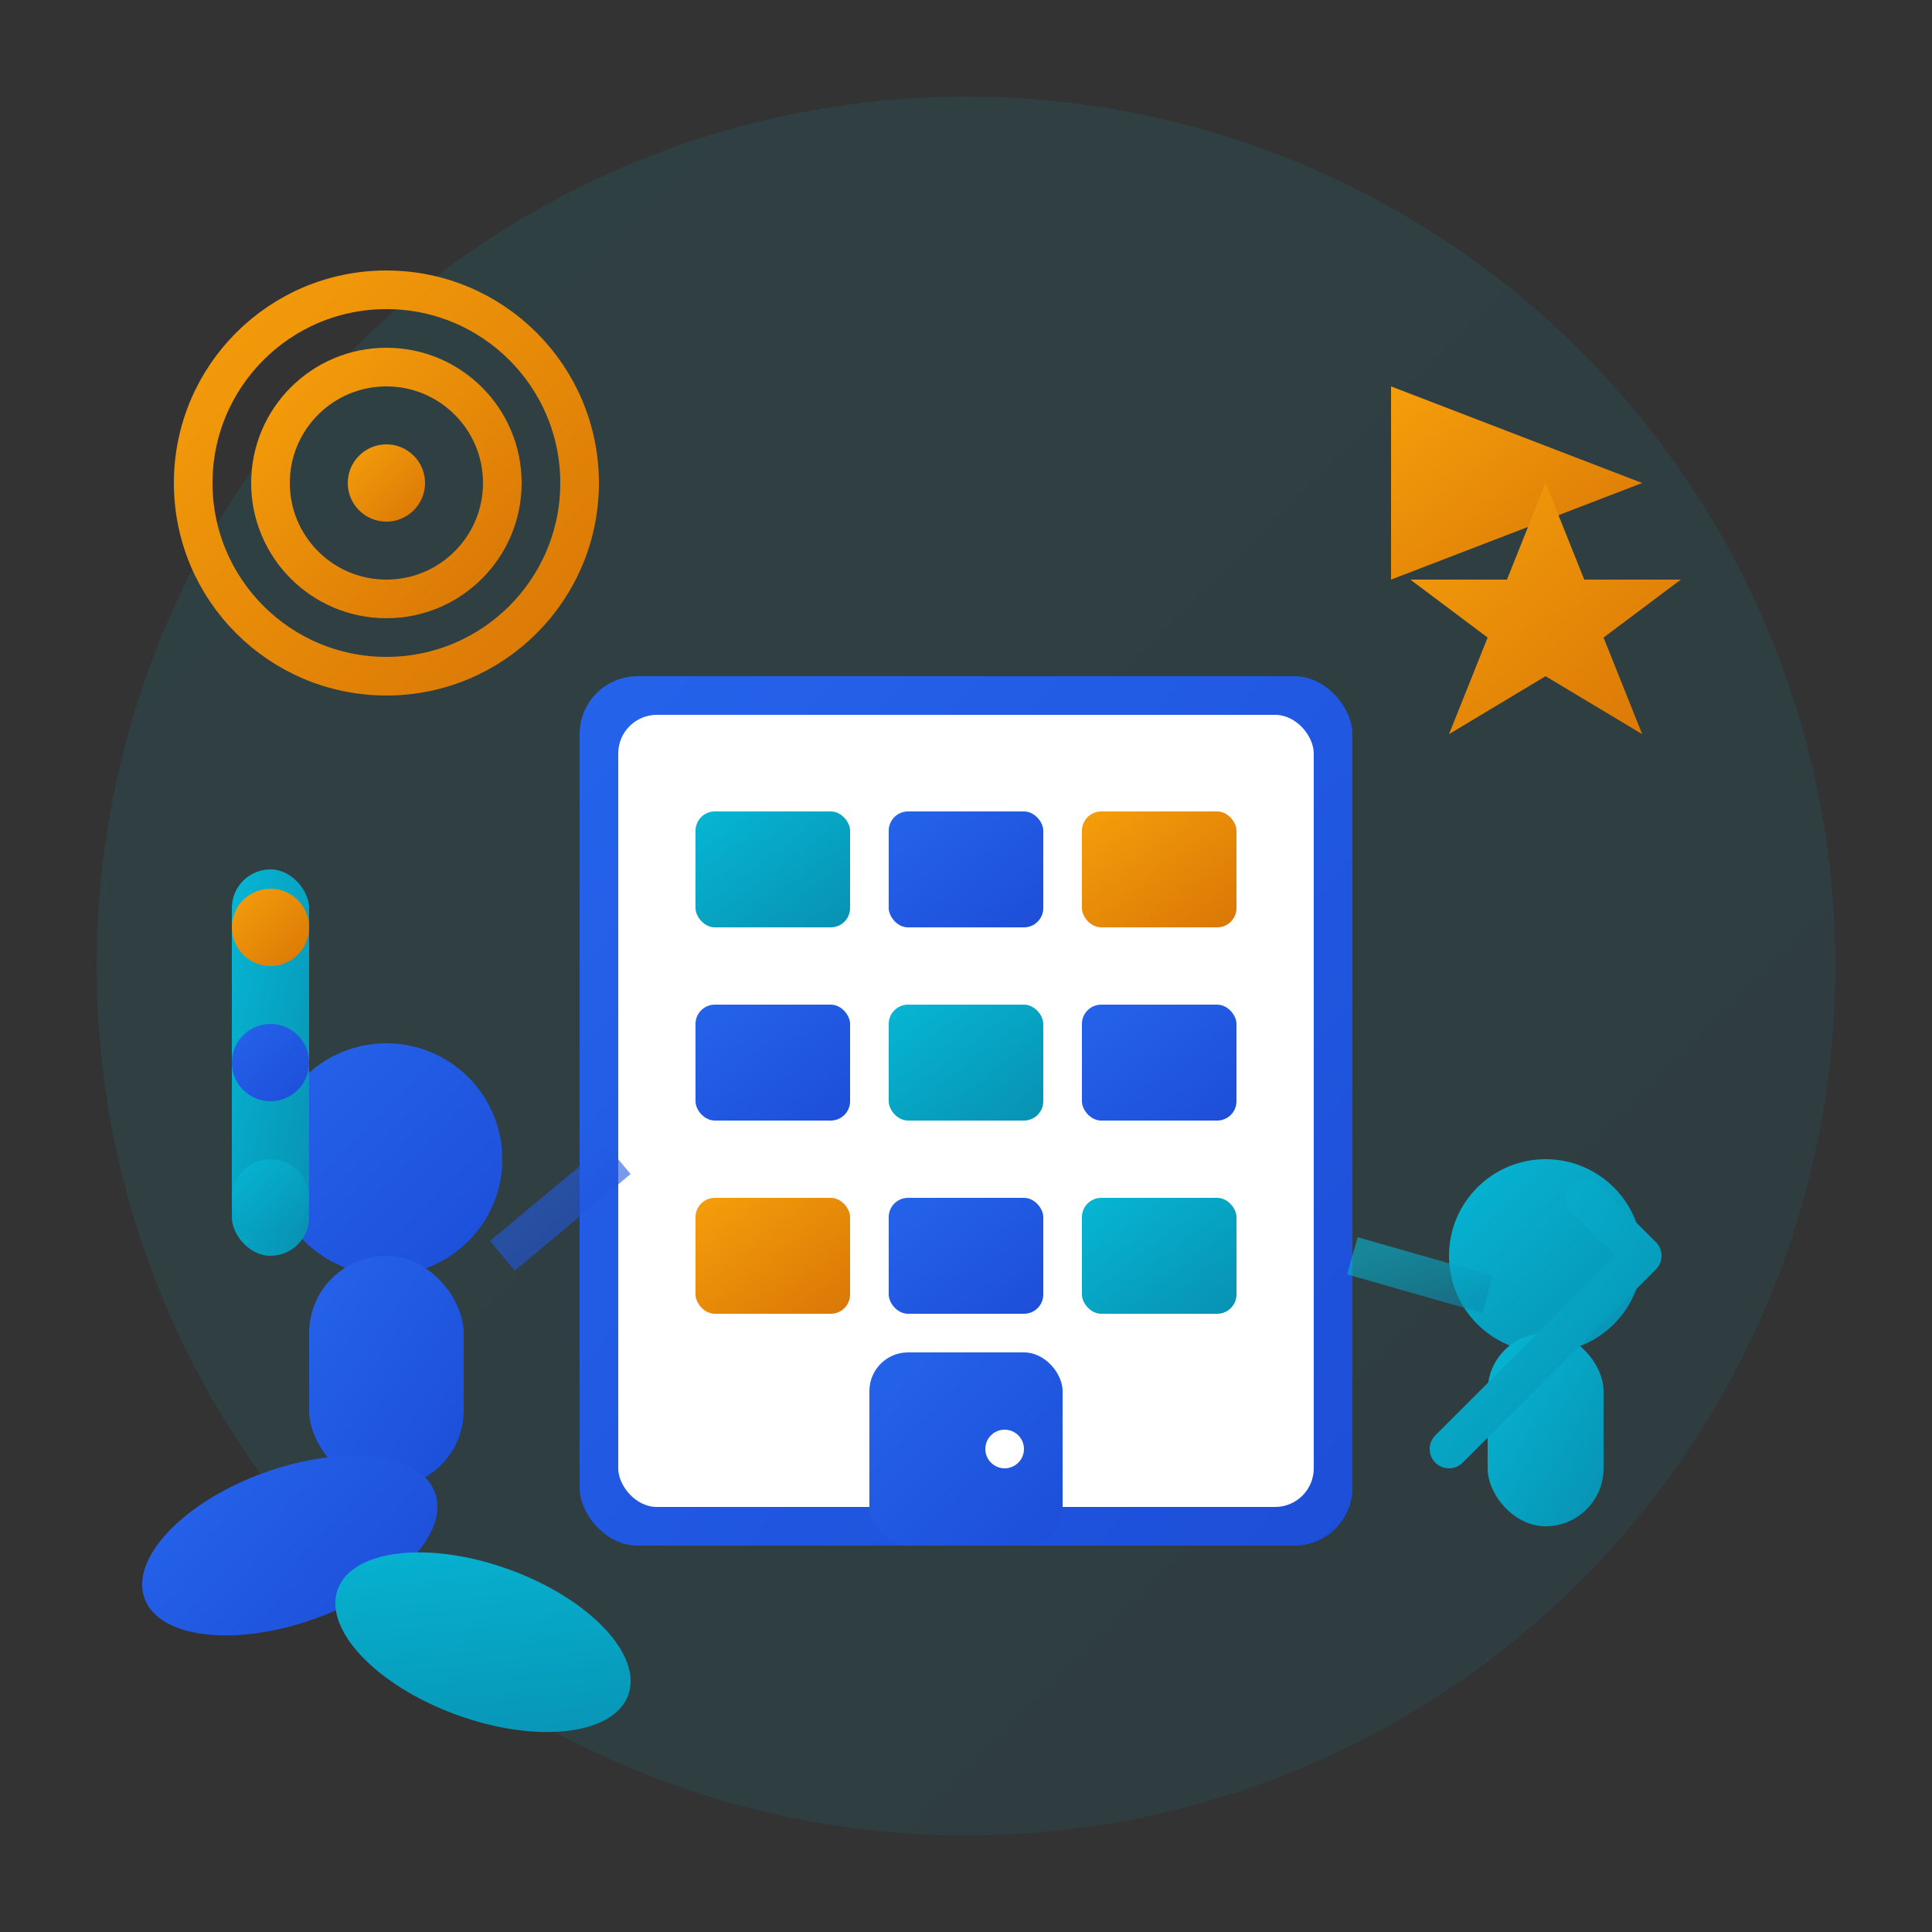 <svg xmlns="http://www.w3.org/2000/svg" viewBox="0 0 100 100" width="100" height="100">
    <rect x="0" y="0" width="100" height="100" fill="#333333" stroke="none"/>
    <defs>
        <linearGradient id="aboutGradient" x1="0%" y1="0%" x2="100%" y2="100%">
            <stop offset="0%" style="stop-color:#06b6d4;stop-opacity:1" />
            <stop offset="100%" style="stop-color:#0891b2;stop-opacity:1" />
        </linearGradient>
        <linearGradient id="teamGradient" x1="0%" y1="0%" x2="100%" y2="100%">
            <stop offset="0%" style="stop-color:#2563eb;stop-opacity:1" />
            <stop offset="100%" style="stop-color:#1d4ed8;stop-opacity:1" />
        </linearGradient>
        <linearGradient id="accentAbout" x1="0%" y1="0%" x2="100%" y2="100%">
            <stop offset="0%" style="stop-color:#f59e0b;stop-opacity:1" />
            <stop offset="100%" style="stop-color:#d97706;stop-opacity:1" />
        </linearGradient>
    </defs>
    
    <!-- Background circle -->
    <circle cx="50" cy="50" r="45" fill="url(#aboutGradient)" opacity="0.1"/>
    
    <!-- Building/company structure -->
    <rect x="30" y="35" width="40" height="45" fill="url(#teamGradient)" rx="3"/>
    <rect x="32" y="37" width="36" height="41" fill="#ffffff" rx="2"/>
    
    <!-- Windows representing departments/team -->
    <rect x="36" y="42" width="8" height="6" fill="url(#aboutGradient)" rx="1"/>
    <rect x="46" y="42" width="8" height="6" fill="url(#teamGradient)" rx="1"/>
    <rect x="56" y="42" width="8" height="6" fill="url(#accentAbout)" rx="1"/>
    
    <rect x="36" y="52" width="8" height="6" fill="url(#teamGradient)" rx="1"/>
    <rect x="46" y="52" width="8" height="6" fill="url(#aboutGradient)" rx="1"/>
    <rect x="56" y="52" width="8" height="6" fill="url(#teamGradient)" rx="1"/>
    
    <rect x="36" y="62" width="8" height="6" fill="url(#accentAbout)" rx="1"/>
    <rect x="46" y="62" width="8" height="6" fill="url(#teamGradient)" rx="1"/>
    <rect x="56" y="62" width="8" height="6" fill="url(#aboutGradient)" rx="1"/>
    
    <!-- Door/entrance -->
    <rect x="45" y="70" width="10" height="10" fill="url(#teamGradient)" rx="2"/>
    <circle cx="52" cy="75" r="1" fill="#ffffff"/>
    
    <!-- Company flag -->
    <line x1="72" y1="20" x2="72" y2="45" stroke="url(#aboutGradient)" stroke-width="2"/>
    <path d="M 72 20 L 85 25 L 72 30 Z" fill="url(#accentAbout)"/>
    
    <!-- Team members represented as abstract figures -->
    <circle cx="20" cy="60" r="6" fill="url(#teamGradient)"/>
    <rect x="16" y="65" width="8" height="12" fill="url(#teamGradient)" rx="4"/>
    
    <circle cx="80" cy="65" r="5" fill="url(#aboutGradient)"/>
    <rect x="77" y="69" width="6" height="10" fill="url(#aboutGradient)" rx="3"/>
    
    <!-- Mission/vision symbol (target) -->
    <circle cx="20" cy="25" r="10" fill="none" stroke="url(#accentAbout)" stroke-width="2"/>
    <circle cx="20" cy="25" r="6" fill="none" stroke="url(#accentAbout)" stroke-width="2"/>
    <circle cx="20" cy="25" r="2" fill="url(#accentAbout)"/>
    
    <!-- Growth/success arrows -->
    <path d="M 75 75 L 85 65 L 82 68 M 85 65 L 82 62" 
          stroke="url(#aboutGradient)" 
          stroke-width="2" 
          stroke-linecap="round" 
          fill="none"/>
    
    <!-- Handshake/partnership symbol -->
    <ellipse cx="15" cy="80" rx="8" ry="4" fill="url(#teamGradient)" transform="rotate(-20 15 80)"/>
    <ellipse cx="25" cy="85" rx="8" ry="4" fill="url(#aboutGradient)" transform="rotate(20 25 85)"/>
    
    <!-- Company values stars -->
    <path d="M 80 25 L 82 30 L 87 30 L 83 33 L 85 38 L 80 35 L 75 38 L 77 33 L 73 30 L 78 30 Z" 
          fill="url(#accentAbout)"/>
    
    <!-- Connection lines showing collaboration -->
    <line x1="26" y1="65" x2="32" y2="60" stroke="url(#teamGradient)" stroke-width="2" opacity="0.6"/>
    <line x1="70" y1="65" x2="77" y2="67" stroke="url(#aboutGradient)" stroke-width="2" opacity="0.6"/>
    
    <!-- Timeline/history indicator -->
    <rect x="12" y="45" width="4" height="20" fill="url(#aboutGradient)" rx="2"/>
    <circle cx="14" cy="48" r="2" fill="url(#accentAbout)"/>
    <circle cx="14" cy="55" r="2" fill="url(#teamGradient)"/>
    <circle cx="14" cy="62" r="2" fill="url(#aboutGradient)"/>
</svg>
